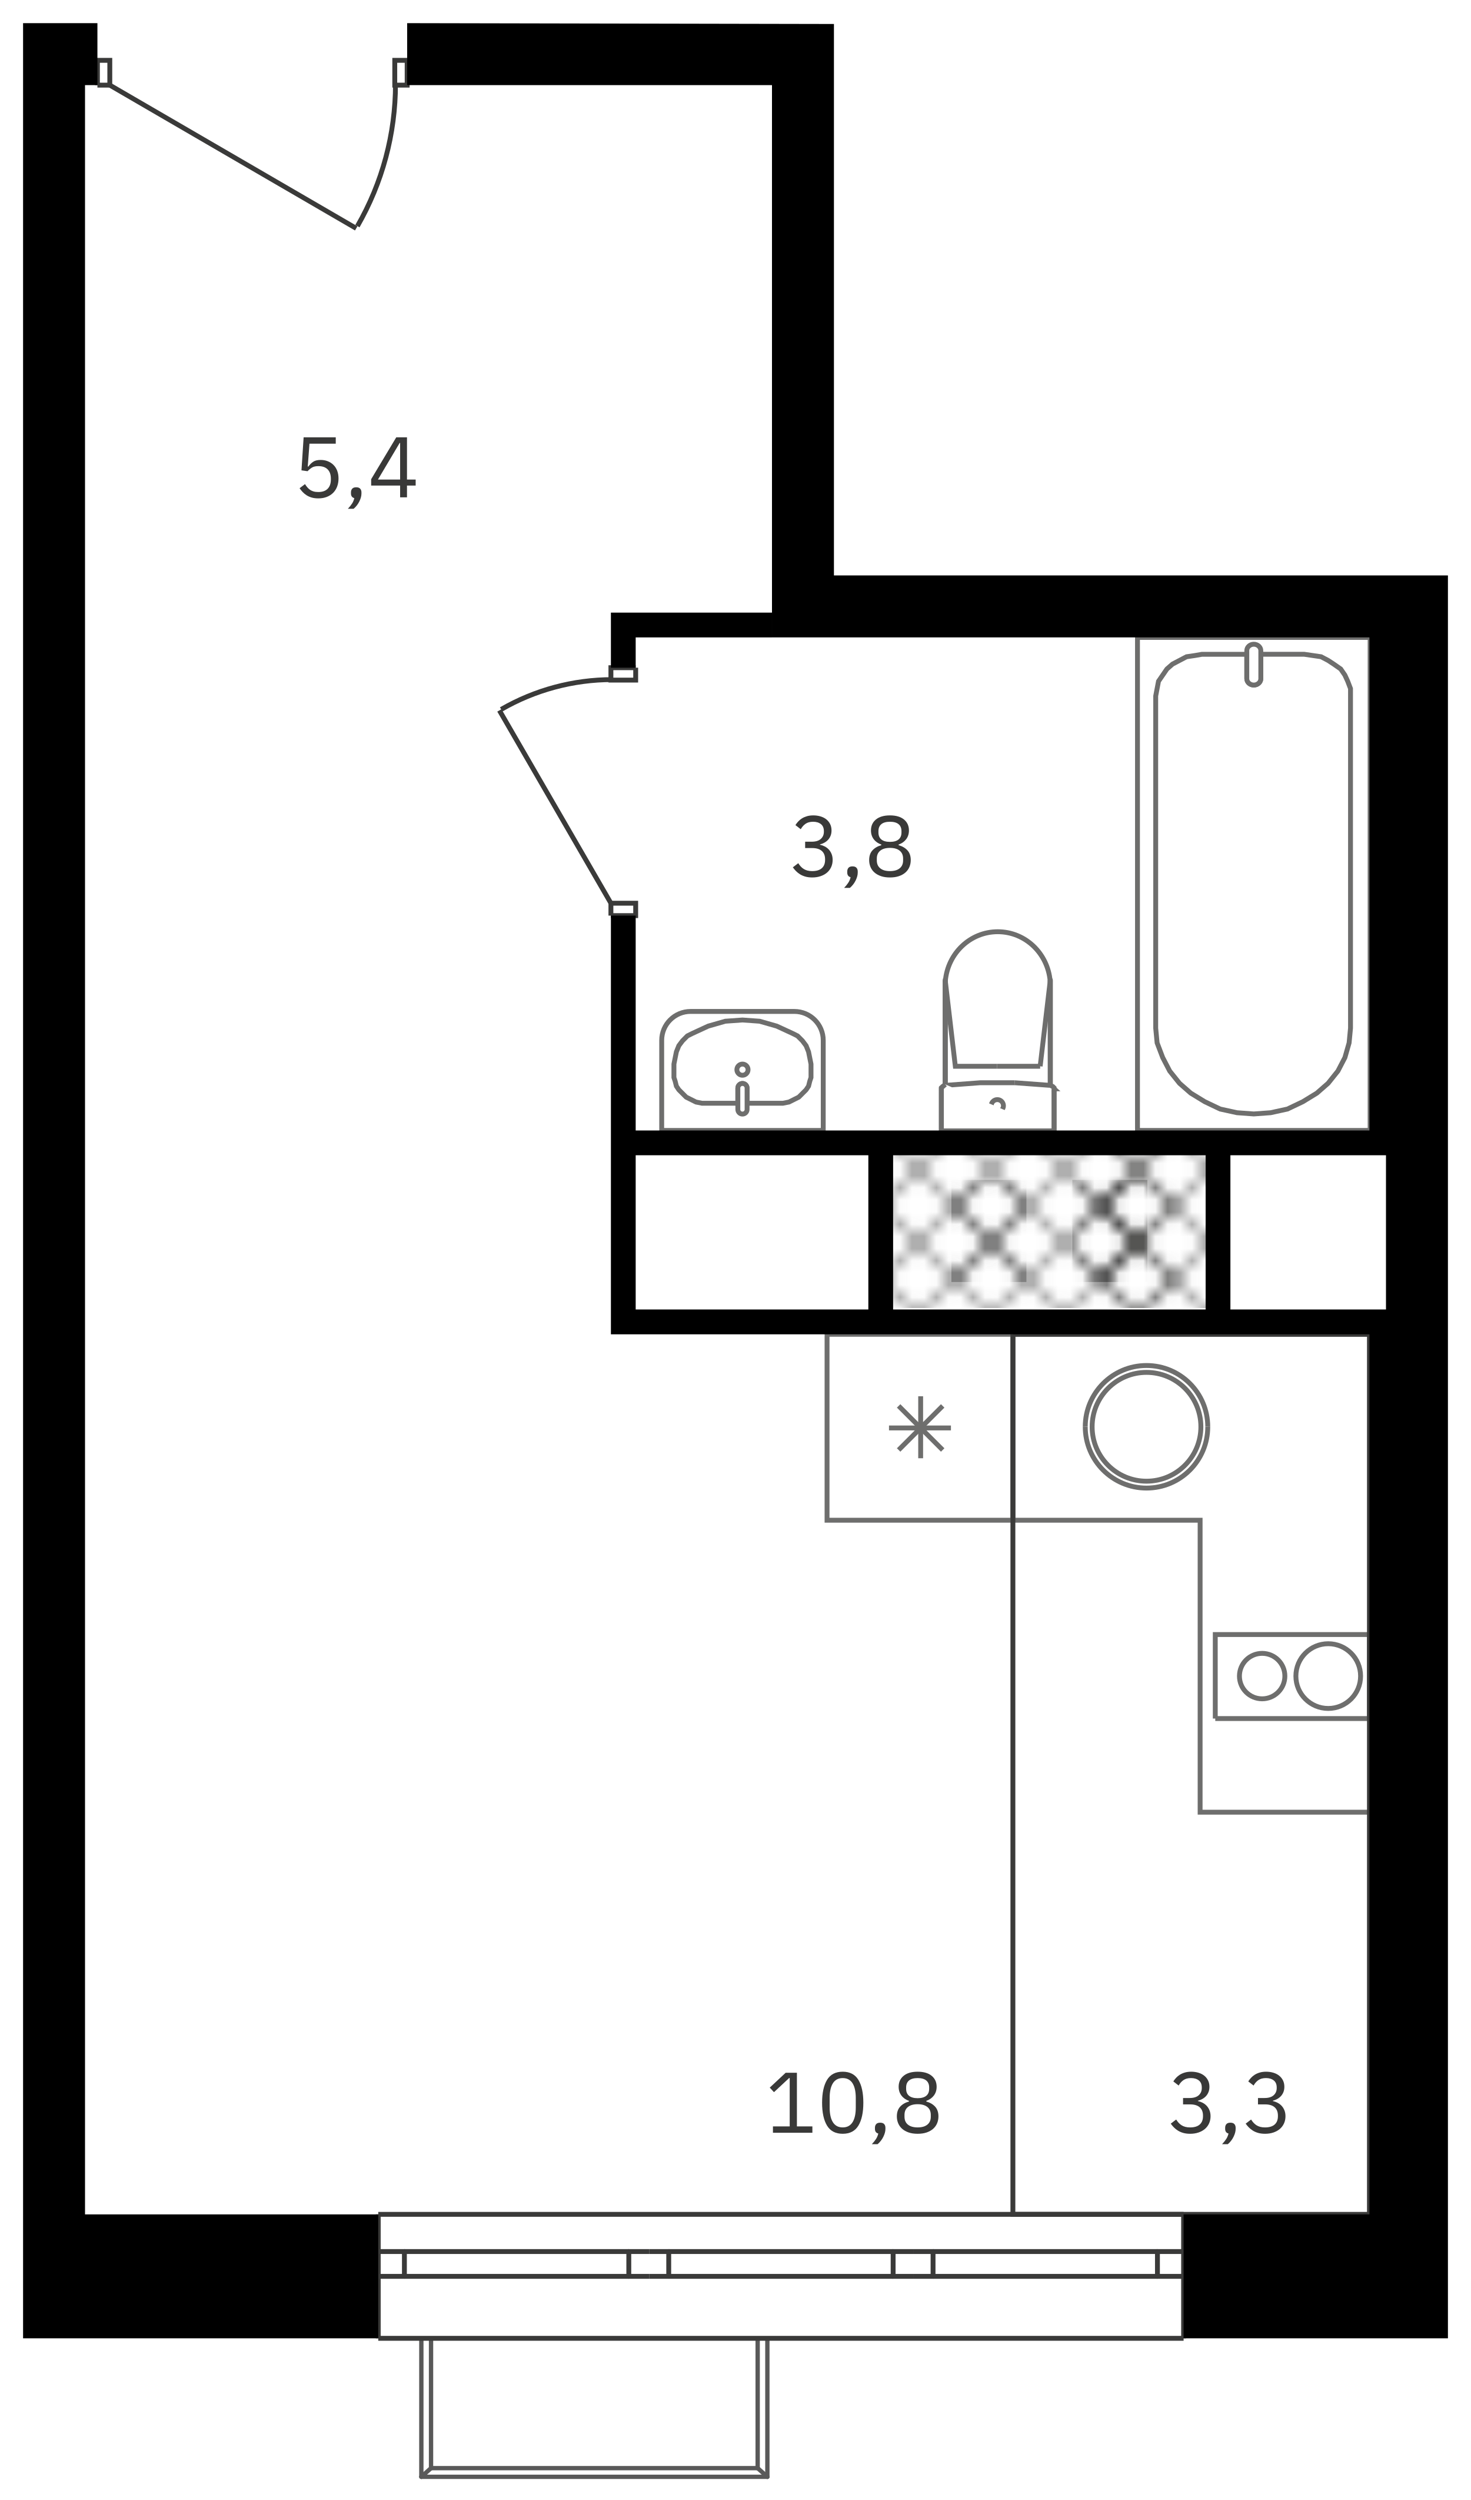 <?xml version="1.0" encoding="utf-8"?>
<!-- Generator: Adobe Illustrator 22.1.0, SVG Export Plug-In . SVG Version: 6.00 Build 0)  -->
<svg version="1.1" xmlns="http://www.w3.org/2000/svg" xmlns:xlink="http://www.w3.org/1999/xlink" x="0px" y="0px"
	 viewBox="0 0 635.755 1080" style="enable-background:new 0 0 635.755 1080;" xml:space="preserve">
<style type="text/css">
	.st0{fill:none;}
	.st1{fill:none;stroke:#3A3A39;stroke-width:0.3;stroke-linecap:square;stroke-linejoin:bevel;}
	.st2{fill:url(#SVGID_1_);}
	.st3{fill:url(#SVGID_2_);}
	.st4{fill:url(#SVGID_3_);}
	.st5{fill:url(#SVGID_4_);}
	.st6{fill:url(#SVGID_5_);}
	.st7{fill:none;stroke:#3A3A39;stroke-width:2.105;stroke-miterlimit:10;}
	.st8{fill:#FFFFFF;stroke:#6E6E6D;stroke-width:2.105;stroke-miterlimit:10;}
	.st9{fill:none;stroke:#595959;stroke-width:1.874;stroke-linecap:round;stroke-linejoin:round;stroke-miterlimit:10;}
	.st10{fill:none;stroke:#3A3A39;stroke-width:2.105;stroke-linejoin:round;stroke-miterlimit:10;}
	.st11{fill:#393938;}
</style>
<pattern  x="-642.127" width="72" height="72" patternUnits="userSpaceOnUse" id="Diamond" viewBox="72.212 -144.212 72 72" style="overflow:visible;">
	<g>
		<rect x="72.212" y="-144.212" class="st0" width="72" height="72"/>
		<g>
			<line class="st1" x1="144.212" y1="-72.212" x2="216.212" y2="-0.212"/>
			<line class="st1" x1="216.212" y1="-72.212" x2="144.212" y2="-0.212"/>
			<line class="st1" x1="210.212" y1="-72.212" x2="141.21" y2="-3.21"/>
			<line class="st1" x1="204.212" y1="-72.212" x2="141.206" y2="-9.206"/>
			<line class="st1" x1="198.212" y1="-72.212" x2="141.202" y2="-15.202"/>
			<line class="st1" x1="192.212" y1="-72.212" x2="141.198" y2="-21.198"/>
			<line class="st1" x1="186.212" y1="-72.212" x2="141.196" y2="-27.196"/>
			<line class="st1" x1="180.212" y1="-72.212" x2="141.192" y2="-33.191"/>
			<line class="st1" x1="174.212" y1="-72.212" x2="141.188" y2="-39.187"/>
			<line class="st1" x1="168.212" y1="-72.212" x2="141.185" y2="-45.183"/>
			<line class="st1" x1="162.212" y1="-72.212" x2="141.181" y2="-51.18"/>
			<line class="st1" x1="156.212" y1="-72.212" x2="141.177" y2="-57.176"/>
			<line class="st1" x1="150.212" y1="-72.212" x2="141.173" y2="-63.172"/>
			<line class="st1" x1="144.212" y1="-72.212" x2="141.169" y2="-69.168"/>
		</g>
		<g>
			<line class="st1" x1="72.212" y1="-72.212" x2="144.212" y2="-0.212"/>
			<line class="st1" x1="78.212" y1="-72.212" x2="147.213" y2="-3.21"/>
			<line class="st1" x1="84.212" y1="-72.212" x2="147.217" y2="-9.206"/>
			<line class="st1" x1="90.212" y1="-72.212" x2="147.221" y2="-15.202"/>
			<line class="st1" x1="96.212" y1="-72.212" x2="147.225" y2="-21.199"/>
			<line class="st1" x1="102.212" y1="-72.212" x2="147.228" y2="-27.196"/>
			<line class="st1" x1="108.212" y1="-72.212" x2="147.232" y2="-33.191"/>
			<line class="st1" x1="114.212" y1="-72.212" x2="147.236" y2="-39.187"/>
			<line class="st1" x1="120.212" y1="-72.212" x2="147.239" y2="-45.184"/>
			<line class="st1" x1="126.212" y1="-72.212" x2="147.242" y2="-51.18"/>
			<line class="st1" x1="132.212" y1="-72.212" x2="147.246" y2="-57.176"/>
			<line class="st1" x1="138.212" y1="-72.212" x2="147.25" y2="-63.172"/>
			<line class="st1" x1="144.212" y1="-72.212" x2="147.255" y2="-69.169"/>
			<line class="st1" x1="144.212" y1="-72.212" x2="72.212" y2="-0.212"/>
			<line class="st1" x1="138.212" y1="-72.212" x2="69.21" y2="-3.21"/>
			<line class="st1" x1="132.212" y1="-72.212" x2="69.206" y2="-9.206"/>
			<line class="st1" x1="126.212" y1="-72.212" x2="69.202" y2="-15.202"/>
			<line class="st1" x1="120.212" y1="-72.212" x2="69.198" y2="-21.198"/>
			<line class="st1" x1="114.212" y1="-72.212" x2="69.196" y2="-27.196"/>
			<line class="st1" x1="108.212" y1="-72.212" x2="69.192" y2="-33.191"/>
			<line class="st1" x1="102.212" y1="-72.212" x2="69.188" y2="-39.187"/>
			<line class="st1" x1="96.212" y1="-72.212" x2="69.185" y2="-45.183"/>
			<line class="st1" x1="90.212" y1="-72.212" x2="69.181" y2="-51.18"/>
			<line class="st1" x1="84.212" y1="-72.212" x2="69.177" y2="-57.176"/>
			<line class="st1" x1="78.212" y1="-72.212" x2="69.173" y2="-63.172"/>
			<line class="st1" x1="72.212" y1="-72.212" x2="69.169" y2="-69.168"/>
		</g>
		<g>
			<line class="st1" x1="0.212" y1="-72.212" x2="72.212" y2="-0.212"/>
			<line class="st1" x1="6.212" y1="-72.212" x2="75.213" y2="-3.21"/>
			<line class="st1" x1="12.212" y1="-72.212" x2="75.217" y2="-9.206"/>
			<line class="st1" x1="18.212" y1="-72.212" x2="75.221" y2="-15.202"/>
			<line class="st1" x1="24.212" y1="-72.212" x2="75.225" y2="-21.199"/>
			<line class="st1" x1="30.212" y1="-72.212" x2="75.228" y2="-27.196"/>
			<line class="st1" x1="36.212" y1="-72.212" x2="75.232" y2="-33.191"/>
			<line class="st1" x1="42.212" y1="-72.212" x2="75.236" y2="-39.187"/>
			<line class="st1" x1="48.212" y1="-72.212" x2="75.239" y2="-45.184"/>
			<line class="st1" x1="54.212" y1="-72.212" x2="75.242" y2="-51.18"/>
			<line class="st1" x1="60.212" y1="-72.212" x2="75.246" y2="-57.176"/>
			<line class="st1" x1="66.212" y1="-72.212" x2="75.25" y2="-63.172"/>
			<line class="st1" x1="72.212" y1="-72.212" x2="75.255" y2="-69.169"/>
			<line class="st1" x1="72.212" y1="-72.212" x2="0.212" y2="-0.212"/>
		</g>
		<g>
			<line class="st1" x1="144.212" y1="-144.212" x2="216.212" y2="-72.212"/>
			<line class="st1" x1="141.21" y1="-141.213" x2="210.212" y2="-72.212"/>
			<line class="st1" x1="141.206" y1="-135.217" x2="204.212" y2="-72.212"/>
			<line class="st1" x1="141.202" y1="-129.221" x2="198.212" y2="-72.212"/>
			<line class="st1" x1="141.198" y1="-123.225" x2="192.212" y2="-72.212"/>
			<line class="st1" x1="141.196" y1="-117.228" x2="186.212" y2="-72.212"/>
			<line class="st1" x1="141.192" y1="-111.232" x2="180.212" y2="-72.212"/>
			<line class="st1" x1="141.188" y1="-105.237" x2="174.212" y2="-72.212"/>
			<line class="st1" x1="141.185" y1="-99.24" x2="168.212" y2="-72.212"/>
			<line class="st1" x1="141.181" y1="-93.243" x2="162.212" y2="-72.212"/>
			<line class="st1" x1="141.177" y1="-87.247" x2="156.212" y2="-72.212"/>
			<line class="st1" x1="141.173" y1="-81.251" x2="150.212" y2="-72.212"/>
			<line class="st1" x1="141.169" y1="-75.255" x2="144.212" y2="-72.212"/>
			<line class="st1" x1="216.212" y1="-144.212" x2="144.212" y2="-72.212"/>
			<line class="st1" x1="210.212" y1="-144.212" x2="141.21" y2="-75.21"/>
			<line class="st1" x1="204.212" y1="-144.212" x2="141.206" y2="-81.206"/>
			<line class="st1" x1="198.212" y1="-144.212" x2="141.202" y2="-87.202"/>
			<line class="st1" x1="192.212" y1="-144.212" x2="141.198" y2="-93.198"/>
			<line class="st1" x1="186.212" y1="-144.212" x2="141.196" y2="-99.196"/>
			<line class="st1" x1="180.212" y1="-144.212" x2="141.192" y2="-105.191"/>
			<line class="st1" x1="174.212" y1="-144.212" x2="141.188" y2="-111.187"/>
			<line class="st1" x1="168.212" y1="-144.212" x2="141.185" y2="-117.183"/>
			<line class="st1" x1="162.212" y1="-144.212" x2="141.181" y2="-123.18"/>
			<line class="st1" x1="156.212" y1="-144.212" x2="141.177" y2="-129.176"/>
			<line class="st1" x1="150.212" y1="-144.212" x2="141.173" y2="-135.172"/>
			<line class="st1" x1="144.212" y1="-144.212" x2="141.169" y2="-141.168"/>
		</g>
		<g>
			<line class="st1" x1="72.212" y1="-144.212" x2="144.212" y2="-72.212"/>
			<line class="st1" x1="69.21" y1="-141.213" x2="138.212" y2="-72.212"/>
			<line class="st1" x1="69.206" y1="-135.217" x2="132.212" y2="-72.212"/>
			<line class="st1" x1="69.202" y1="-129.221" x2="126.212" y2="-72.212"/>
			<line class="st1" x1="69.198" y1="-123.225" x2="120.212" y2="-72.212"/>
			<line class="st1" x1="69.196" y1="-117.228" x2="114.212" y2="-72.212"/>
			<line class="st1" x1="69.192" y1="-111.232" x2="108.212" y2="-72.212"/>
			<line class="st1" x1="69.188" y1="-105.237" x2="102.212" y2="-72.212"/>
			<line class="st1" x1="69.185" y1="-99.24" x2="96.212" y2="-72.212"/>
			<line class="st1" x1="69.181" y1="-93.243" x2="90.212" y2="-72.212"/>
			<line class="st1" x1="69.177" y1="-87.247" x2="84.212" y2="-72.212"/>
			<line class="st1" x1="69.173" y1="-81.251" x2="78.212" y2="-72.212"/>
			<line class="st1" x1="69.169" y1="-75.255" x2="72.212" y2="-72.212"/>
			<line class="st1" x1="78.212" y1="-144.212" x2="147.213" y2="-75.21"/>
			<line class="st1" x1="84.212" y1="-144.212" x2="147.217" y2="-81.206"/>
			<line class="st1" x1="90.212" y1="-144.212" x2="147.221" y2="-87.202"/>
			<line class="st1" x1="96.212" y1="-144.212" x2="147.225" y2="-93.199"/>
			<line class="st1" x1="102.212" y1="-144.212" x2="147.228" y2="-99.196"/>
			<line class="st1" x1="108.212" y1="-144.212" x2="147.232" y2="-105.191"/>
			<line class="st1" x1="114.212" y1="-144.212" x2="147.236" y2="-111.187"/>
			<line class="st1" x1="120.212" y1="-144.212" x2="147.239" y2="-117.184"/>
			<line class="st1" x1="126.212" y1="-144.212" x2="147.242" y2="-123.18"/>
			<line class="st1" x1="132.212" y1="-144.212" x2="147.246" y2="-129.176"/>
			<line class="st1" x1="138.212" y1="-144.212" x2="147.25" y2="-135.172"/>
			<line class="st1" x1="144.212" y1="-144.212" x2="147.255" y2="-141.169"/>
			<line class="st1" x1="144.212" y1="-144.212" x2="72.212" y2="-72.212"/>
			<line class="st1" x1="138.212" y1="-144.212" x2="69.21" y2="-75.21"/>
			<line class="st1" x1="132.212" y1="-144.212" x2="69.206" y2="-81.206"/>
			<line class="st1" x1="126.212" y1="-144.212" x2="69.202" y2="-87.202"/>
			<line class="st1" x1="120.212" y1="-144.212" x2="69.198" y2="-93.198"/>
			<line class="st1" x1="114.212" y1="-144.212" x2="69.196" y2="-99.196"/>
			<line class="st1" x1="108.212" y1="-144.212" x2="69.192" y2="-105.191"/>
			<line class="st1" x1="102.212" y1="-144.212" x2="69.188" y2="-111.187"/>
			<line class="st1" x1="96.212" y1="-144.212" x2="69.185" y2="-117.183"/>
			<line class="st1" x1="90.212" y1="-144.212" x2="69.181" y2="-123.18"/>
			<line class="st1" x1="84.212" y1="-144.212" x2="69.177" y2="-129.176"/>
			<line class="st1" x1="78.212" y1="-144.212" x2="69.173" y2="-135.172"/>
			<line class="st1" x1="72.212" y1="-144.212" x2="69.169" y2="-141.168"/>
			<line class="st1" x1="147.213" y1="-141.213" x2="78.212" y2="-72.212"/>
			<line class="st1" x1="147.217" y1="-135.217" x2="84.212" y2="-72.212"/>
			<line class="st1" x1="147.221" y1="-129.221" x2="90.212" y2="-72.212"/>
			<line class="st1" x1="147.225" y1="-123.225" x2="96.212" y2="-72.212"/>
			<line class="st1" x1="147.228" y1="-117.228" x2="102.212" y2="-72.212"/>
			<line class="st1" x1="147.232" y1="-111.232" x2="108.212" y2="-72.212"/>
			<line class="st1" x1="147.236" y1="-105.237" x2="114.212" y2="-72.212"/>
			<line class="st1" x1="147.239" y1="-99.239" x2="120.212" y2="-72.212"/>
			<line class="st1" x1="147.242" y1="-93.243" x2="126.212" y2="-72.212"/>
			<line class="st1" x1="147.246" y1="-87.247" x2="132.212" y2="-72.212"/>
			<line class="st1" x1="147.25" y1="-81.251" x2="138.212" y2="-72.212"/>
			<line class="st1" x1="147.255" y1="-75.254" x2="144.212" y2="-72.212"/>
		</g>
		<g>
			<line class="st1" x1="0.212" y1="-144.212" x2="72.212" y2="-72.212"/>
			<line class="st1" x1="6.212" y1="-144.212" x2="75.213" y2="-75.21"/>
			<line class="st1" x1="12.212" y1="-144.212" x2="75.217" y2="-81.206"/>
			<line class="st1" x1="18.212" y1="-144.212" x2="75.221" y2="-87.202"/>
			<line class="st1" x1="24.212" y1="-144.212" x2="75.225" y2="-93.199"/>
			<line class="st1" x1="30.212" y1="-144.212" x2="75.228" y2="-99.196"/>
			<line class="st1" x1="36.212" y1="-144.212" x2="75.232" y2="-105.191"/>
			<line class="st1" x1="42.212" y1="-144.212" x2="75.236" y2="-111.187"/>
			<line class="st1" x1="48.212" y1="-144.212" x2="75.239" y2="-117.184"/>
			<line class="st1" x1="54.212" y1="-144.212" x2="75.242" y2="-123.18"/>
			<line class="st1" x1="60.212" y1="-144.212" x2="75.246" y2="-129.176"/>
			<line class="st1" x1="66.212" y1="-144.212" x2="75.25" y2="-135.172"/>
			<line class="st1" x1="72.212" y1="-144.212" x2="75.255" y2="-141.169"/>
			<line class="st1" x1="72.212" y1="-144.212" x2="0.212" y2="-72.212"/>
			<line class="st1" x1="75.213" y1="-141.213" x2="6.212" y2="-72.212"/>
			<line class="st1" x1="75.217" y1="-135.217" x2="12.212" y2="-72.212"/>
			<line class="st1" x1="75.221" y1="-129.221" x2="18.212" y2="-72.212"/>
			<line class="st1" x1="75.225" y1="-123.225" x2="24.212" y2="-72.212"/>
			<line class="st1" x1="75.228" y1="-117.228" x2="30.212" y2="-72.212"/>
			<line class="st1" x1="75.232" y1="-111.232" x2="36.212" y2="-72.212"/>
			<line class="st1" x1="75.236" y1="-105.237" x2="42.212" y2="-72.212"/>
			<line class="st1" x1="75.239" y1="-99.239" x2="48.212" y2="-72.212"/>
			<line class="st1" x1="75.242" y1="-93.243" x2="54.212" y2="-72.212"/>
			<line class="st1" x1="75.246" y1="-87.247" x2="60.212" y2="-72.212"/>
			<line class="st1" x1="75.25" y1="-81.251" x2="66.212" y2="-72.212"/>
			<line class="st1" x1="75.255" y1="-75.254" x2="72.212" y2="-72.212"/>
		</g>
		<g>
			<line class="st1" x1="144.212" y1="-216.212" x2="216.212" y2="-144.212"/>
			<line class="st1" x1="141.21" y1="-213.213" x2="210.212" y2="-144.212"/>
			<line class="st1" x1="141.206" y1="-207.217" x2="204.212" y2="-144.212"/>
			<line class="st1" x1="141.202" y1="-201.221" x2="198.212" y2="-144.212"/>
			<line class="st1" x1="141.198" y1="-195.225" x2="192.212" y2="-144.212"/>
			<line class="st1" x1="141.196" y1="-189.228" x2="186.212" y2="-144.212"/>
			<line class="st1" x1="141.192" y1="-183.232" x2="180.212" y2="-144.212"/>
			<line class="st1" x1="141.188" y1="-177.237" x2="174.212" y2="-144.212"/>
			<line class="st1" x1="141.185" y1="-171.24" x2="168.212" y2="-144.212"/>
			<line class="st1" x1="141.181" y1="-165.243" x2="162.212" y2="-144.212"/>
			<line class="st1" x1="141.177" y1="-159.247" x2="156.212" y2="-144.212"/>
			<line class="st1" x1="141.173" y1="-153.251" x2="150.212" y2="-144.212"/>
			<line class="st1" x1="141.169" y1="-147.255" x2="144.212" y2="-144.212"/>
			<line class="st1" x1="216.212" y1="-216.212" x2="144.212" y2="-144.212"/>
		</g>
		<g>
			<line class="st1" x1="72.212" y1="-216.212" x2="144.212" y2="-144.212"/>
			<line class="st1" x1="69.21" y1="-213.213" x2="138.212" y2="-144.212"/>
			<line class="st1" x1="69.206" y1="-207.217" x2="132.212" y2="-144.212"/>
			<line class="st1" x1="69.202" y1="-201.221" x2="126.212" y2="-144.212"/>
			<line class="st1" x1="69.198" y1="-195.225" x2="120.212" y2="-144.212"/>
			<line class="st1" x1="69.196" y1="-189.228" x2="114.212" y2="-144.212"/>
			<line class="st1" x1="69.192" y1="-183.232" x2="108.212" y2="-144.212"/>
			<line class="st1" x1="69.188" y1="-177.237" x2="102.212" y2="-144.212"/>
			<line class="st1" x1="69.185" y1="-171.24" x2="96.212" y2="-144.212"/>
			<line class="st1" x1="69.181" y1="-165.243" x2="90.212" y2="-144.212"/>
			<line class="st1" x1="69.177" y1="-159.247" x2="84.212" y2="-144.212"/>
			<line class="st1" x1="69.173" y1="-153.251" x2="78.212" y2="-144.212"/>
			<line class="st1" x1="69.169" y1="-147.255" x2="72.212" y2="-144.212"/>
			<line class="st1" x1="144.212" y1="-216.212" x2="72.212" y2="-144.212"/>
			<line class="st1" x1="147.213" y1="-213.213" x2="78.212" y2="-144.212"/>
			<line class="st1" x1="147.217" y1="-207.217" x2="84.212" y2="-144.212"/>
			<line class="st1" x1="147.221" y1="-201.221" x2="90.212" y2="-144.212"/>
			<line class="st1" x1="147.225" y1="-195.225" x2="96.212" y2="-144.212"/>
			<line class="st1" x1="147.228" y1="-189.228" x2="102.212" y2="-144.212"/>
			<line class="st1" x1="147.232" y1="-183.232" x2="108.212" y2="-144.212"/>
			<line class="st1" x1="147.236" y1="-177.237" x2="114.212" y2="-144.212"/>
			<line class="st1" x1="147.239" y1="-171.239" x2="120.212" y2="-144.212"/>
			<line class="st1" x1="147.242" y1="-165.243" x2="126.212" y2="-144.212"/>
			<line class="st1" x1="147.246" y1="-159.247" x2="132.212" y2="-144.212"/>
			<line class="st1" x1="147.25" y1="-153.251" x2="138.212" y2="-144.212"/>
			<line class="st1" x1="147.255" y1="-147.254" x2="144.212" y2="-144.212"/>
		</g>
		<g>
			<line class="st1" x1="0.212" y1="-216.212" x2="72.212" y2="-144.212"/>
			<line class="st1" x1="72.212" y1="-216.212" x2="0.212" y2="-144.212"/>
			<line class="st1" x1="75.213" y1="-213.213" x2="6.212" y2="-144.212"/>
			<line class="st1" x1="75.217" y1="-207.217" x2="12.212" y2="-144.212"/>
			<line class="st1" x1="75.221" y1="-201.221" x2="18.212" y2="-144.212"/>
			<line class="st1" x1="75.225" y1="-195.225" x2="24.212" y2="-144.212"/>
			<line class="st1" x1="75.228" y1="-189.228" x2="30.212" y2="-144.212"/>
			<line class="st1" x1="75.232" y1="-183.232" x2="36.212" y2="-144.212"/>
			<line class="st1" x1="75.236" y1="-177.237" x2="42.212" y2="-144.212"/>
			<line class="st1" x1="75.239" y1="-171.239" x2="48.212" y2="-144.212"/>
			<line class="st1" x1="75.242" y1="-165.243" x2="54.212" y2="-144.212"/>
			<line class="st1" x1="75.246" y1="-159.247" x2="60.212" y2="-144.212"/>
			<line class="st1" x1="75.25" y1="-153.251" x2="66.212" y2="-144.212"/>
			<line class="st1" x1="75.255" y1="-147.254" x2="72.212" y2="-144.212"/>
		</g>
	</g>
</pattern>
<g id="Layer_1">
</g>
<g id="Лестница">
</g>
<g id="Шахты">
	<g>
		<pattern  id="SVGID_1_" xlink:href="#Diamond" patternTransform="matrix(5.261 0 0 5.261 25839.717 24968.766)">
		</pattern>
		<rect x="386.002" y="498.495" class="st2" width="135.061" height="66.58"/>
		<pattern  id="SVGID_2_" xlink:href="#Diamond" patternTransform="matrix(5.261 0 0 5.261 25839.717 24968.766)">
		</pattern>
		<rect x="463.456" y="509.735" class="st3" width="32.418" height="44.099"/>
		<pattern  id="SVGID_3_" xlink:href="#Diamond" patternTransform="matrix(5.261 0 0 5.261 25839.717 24968.766)">
		</pattern>
		<rect x="411.191" y="509.735" class="st4" width="32.418" height="44.099"/>
		<pattern  id="SVGID_4_" xlink:href="#Diamond" patternTransform="matrix(5.261 0 0 5.261 25839.717 24968.766)">
		</pattern>
		<line class="st5" x1="396.761" y1="550.525" x2="396.761" y2="513.045"/>
		<pattern  id="SVGID_5_" xlink:href="#Diamond" patternTransform="matrix(5.261 0 0 5.261 25839.717 24968.766)">
		</pattern>
		<line class="st6" x1="510.304" y1="550.525" x2="510.304" y2="513.045"/>
	</g>
</g>
<g id="Лифт">
</g>
<g id="Двери">
	<path class="st7" d="M154.471,97.682c10.782-18.677,16.458-39.863,16.458-61.428"/>
	<polyline class="st7" points="175.972,26.067 170.617,26.067 170.617,36.778 175.972,36.778 175.972,26.067 	"/>
	<polyline class="st7" points="42.101,36.778 47.455,36.778 47.455,26.068 42.101,26.068 42.101,36.778 	"/>
	<line class="st7" x1="47.455" y1="36.778" x2="153.958" y2="98.656"/>
	<path class="st7" d="M264.649,293.598c-16.867,0-33.435,4.44-48.043,12.872"/>
	<polyline class="st7" points="274.739,288.455 274.739,293.811 264.03,293.811 264.03,288.455 274.739,288.455 	"/>
	<polyline class="st7" points="264.03,395.553 264.03,390.198 274.739,390.198 274.739,395.553 264.03,395.553 	"/>
	<line class="st7" x1="264.03" y1="390.198" x2="215.836" y2="306.9"/>
</g>
<g id="Мебель">
	<polyline class="st8" points="437.765,576.427 599.005,576.427 599.005,782.887 518.682,782.887 518.682,656.75 437.765,656.75 
		437.765,576.427 	"/>
	<polyline class="st8" points="437.765,656.75 357.442,656.75 357.442,576.427 437.765,576.427 437.765,656.75 	"/>
	<polyline class="st8" points="525.228,742.428 525.228,706.134 591.866,706.134 591.866,742.428 525.228,742.428 	"/>
	<path class="st8" d="M521.988,616.385c0-14.622-11.854-26.477-26.477-26.477c-14.623,0-26.477,11.854-26.477,26.477"/>
	<path class="st8" d="M469.035,616.385c0,14.623,11.854,26.477,26.476,26.477c14.623,0,26.477-11.854,26.477-26.477"/>
	<line class="st8" x1="410.991" y1="616.886" x2="384.216" y2="616.886"/>
	<line class="st8" x1="407.421" y1="626.406" x2="388.381" y2="607.367"/>
	<line class="st8" x1="397.901" y1="629.976" x2="397.901" y2="603.202"/>
	<line class="st8" x1="388.381" y1="626.406" x2="407.42" y2="607.367"/>
	<path class="st8" d="M588.034,724.082c0-7.722-6.26-13.982-13.982-13.982c-7.722,0-13.982,6.26-13.982,13.982
		c0,7.722,6.26,13.983,13.982,13.983C581.774,738.065,588.034,731.804,588.034,724.082"/>
	<path class="st8" d="M555.309,724.082c0-5.422-4.395-9.817-9.818-9.817c-5.422,0-9.817,4.395-9.817,9.817
		c0,5.423,4.395,9.818,9.817,9.818C550.914,733.9,555.309,729.504,555.309,724.082"/>
	<path class="st8" d="M519.013,616.385c0-12.979-10.523-23.502-23.502-23.502c-12.98,0-23.502,10.523-23.502,23.502
		c0,12.98,10.522,23.502,23.502,23.502C508.491,639.888,519.013,629.365,519.013,616.385"/>
	<g>
		
			<rect x="491.611" y="275.365" transform="matrix(-1 -3.769974e-11 3.769974e-11 -1 1083.773 763.735)" class="st8" width="100.552" height="213.004"/>
		<path class="st8" d="M542.189,303.344c-1.84,0-3.332,1.357-3.332,3.03c0,1.674,1.492,3.03,3.332,3.03
			c1.84,0,3.332-1.357,3.332-3.03C545.521,304.701,544.029,303.344,542.189,303.344"/>
		<path class="st8" d="M541.889,295.945h-0.005c-1.671,0-3.026-1.233-3.026-2.753v-10.534h-19.384l-3.029,0.53l-3.634,0.53
			l-3.029,1.589l-3.029,1.589l-2.423,2.118l-1.817,2.648l-1.817,2.648l-0.606,3.177l-0.606,3.177v143.502l0.606,6.354l2.423,6.354
			l3.028,5.825l4.24,5.295l4.846,4.236l6.057,3.707l6.663,3.177l7.269,1.589l7.269,0.53l7.269-0.53l7.269-1.589l6.663-3.177
			l6.057-3.707l4.846-4.236l4.24-5.295l3.029-5.825l1.817-6.354l0.606-6.354V300.662v-3.177l-1.211-3.177l-1.212-2.648l-1.817-2.648
			l-3.029-2.118l-2.423-1.589l-3.029-1.589l-3.634-0.53l-3.634-0.53h-18.778v10.534C544.915,294.713,543.56,295.945,541.889,295.945
			z"/>
		<path class="st8" d="M538.858,281.067v1.591v10.534c0,1.52,1.355,2.753,3.026,2.753h0.005c1.671,0,3.026-1.233,3.026-2.753
			v-10.534v-1.591c0-1.52-1.355-2.753-3.026-2.753h-0.005C540.213,278.314,538.858,279.547,538.858,281.067z"/>
	</g>
	<g>
		<path class="st8" d="M455.57,470.367l-1.642-1.484v-45.029h-0.057c-1.01-11.936-10.694-21.341-22.653-21.341
			c-11.959,0-21.642,9.405-22.652,21.341h-0.057v45.029l-1.642,1.484v18.182h48.702V470.367z"/>
		<line class="st8" x1="408.51" y1="468.849" x2="408.51" y2="423.431"/>
		<polyline class="st8" points="406.868,471.585 406.868,488.549 455.57,488.549 		"/>
		<line class="st8" x1="430.945" y1="460.641" x2="449.55" y2="460.641"/>
		<polyline class="st8" points="408.51,423.431 412.887,460.641 430.945,460.641 		"/>
		<line class="st8" x1="453.928" y1="423.431" x2="449.55" y2="460.641"/>
		<line class="st8" x1="453.928" y1="468.849" x2="453.928" y2="423.431"/>
		<polyline class="st8" points="455.57,471.585 455.57,471.038 455.57,470.491 455.57,469.944 455.023,469.397 453.928,468.85 
			453.381,468.85 438.606,467.755 		"/>
		<polyline class="st8" points="438.606,467.755 423.643,467.755 409.033,468.85 408.492,468.85 407.409,469.397 406.868,469.944 
			406.868,470.491 406.868,471.038 406.868,471.585 		"/>
		<circle class="st8" cx="431.032" cy="477.691" r="2.649"/>
		<polyline class="st8" points="453.928,423.431 453.928,468.849 453.928,423.777 		"/>
		<line class="st8" x1="408.51" y1="423.431" x2="408.51" y2="468.849"/>
		<polyline class="st8" points="454.949,488.549 406.868,488.549 406.868,469.944 408.51,468.46 		"/>
		<polyline class="st8" points="455.57,471.585 455.57,488.549 455.57,470.491 		"/>
	</g>
	<g>
		<path class="st8" d="M355.795,488.369v-38.927c0-6.9-5.594-12.494-12.494-12.494h-44.827c-6.9,0-12.494,5.594-12.494,12.494
			v38.927H355.795z"/>
		<path class="st8" d="M320.888,468.066c1.103,0,1.997,0.894,1.997,1.997v6.553h15.457l2.644-0.529l2.116-1.058l2.116-1.058
			l1.587-1.587l1.587-1.587l1.058-1.587l0.529-2.116l0.529-1.587v-5.818l-0.529-2.644l-0.529-2.645l-1.058-2.644l-1.587-2.115
			l-2.116-2.116l-2.116-1.058l-6.876-3.173l-7.405-2.116l-7.405-0.529l-7.405,0.529l-7.405,2.116l-6.876,3.173l-2.116,1.058
			l-2.115,2.116l-1.587,2.115l-1.058,2.644l-0.529,2.645l-0.529,2.644v5.818l0.529,1.587l0.529,2.116l1.058,1.587l1.587,1.587
			l1.587,1.587l2.116,1.058l2.116,1.058l2.644,0.529h15.457v-6.553C318.891,468.96,319.785,468.066,320.888,468.066z"/>
		<path class="st8" d="M322.885,479.291v-2.675v-6.553c0-1.103-0.894-1.997-1.997-1.997c-1.103,0-1.997,0.894-1.997,1.997v6.553
			v2.675c0,1.103,0.894,1.997,1.997,1.997C321.991,481.288,322.885,480.394,322.885,479.291z"/>
		<circle class="st8" cx="320.888" cy="462.104" r="2.412"/>
	</g>
</g>
<g id="Кондеи">
	<g>
		<line class="st9" x1="182.099" y1="1010.245" x2="182.099" y2="1070"/>
		<line class="st9" x1="182.099" y1="1070" x2="331.651" y2="1070"/>
		<line class="st9" x1="331.651" y1="1070" x2="331.651" y2="1010.245"/>
		<line class="st9" x1="186.291" y1="1066.252" x2="182.099" y2="1070"/>
		<line class="st9" x1="327.458" y1="1010.245" x2="327.458" y2="1066.252"/>
		<line class="st9" x1="327.458" y1="1066.252" x2="186.291" y2="1066.252"/>
		<line class="st9" x1="186.291" y1="1066.252" x2="186.291" y2="1010.245"/>
		<line class="st9" x1="327.458" y1="1066.252" x2="331.651" y2="1070"/>
	</g>
</g>
<g id="Окна">
	<line class="st10" x1="511.544" y1="1010.171" x2="163.478" y2="1010.171"/>
	<line class="st10" x1="511.544" y1="956.622" x2="163.478" y2="956.622"/>
	<polyline class="st10" points="511.544,972.687 500.238,972.687 500.238,983.397 511.544,983.397 	"/>
	<polyline class="st10" points="394.927,983.397 403.256,983.397 403.256,972.687 394.927,972.687 	"/>
	<line class="st10" x1="500.238" y1="972.687" x2="403.255" y2="972.687"/>
	<line class="st10" x1="403.256" y1="983.397" x2="500.238" y2="983.397"/>
	<polyline class="st10" points="394.927,972.687 386.001,972.687 386.001,983.397 394.927,983.397 	"/>
	<polyline class="st10" points="280.69,983.397 289.019,983.397 289.019,972.687 280.69,972.687 	"/>
	<line class="st10" x1="386.001" y1="972.687" x2="289.018" y2="972.687"/>
	<line class="st10" x1="289.019" y1="983.397" x2="386.001" y2="983.397"/>
	<polyline class="st10" points="280.69,972.687 271.764,972.687 271.764,983.397 280.69,983.397 	"/>
	<polyline class="st10" points="163.478,983.397 174.782,983.397 174.782,972.687 163.478,972.687 	"/>
	<line class="st10" x1="271.764" y1="972.687" x2="174.781" y2="972.687"/>
	<line class="st10" x1="174.782" y1="983.397" x2="271.764" y2="983.397"/>
	<polyline class="st10" points="511.544,972.687 511.544,983.397 511.544,972.687 	"/>
	<polyline class="st10" points="511.544,1010.171 511.544,1003.627 511.544,983.397 	"/>
	<line class="st10" x1="511.544" y1="972.687" x2="511.544" y2="956.623"/>
	<polyline class="st10" points="163.478,972.687 163.478,983.397 163.478,972.687 	"/>
	<polyline class="st10" points="163.478,1010.171 163.478,1003.627 163.478,983.397 	"/>
	<line class="st10" x1="163.478" y1="972.687" x2="163.478" y2="956.623"/>
</g>
<g id="Зоны">
	<polyline class="st7" points="437.766,576.428 437.766,956.623 591.866,956.623 591.866,576.428 437.766,576.428 	"/>
</g>
<g id="Стены_2">
	<path d="M36.745,956.626V36.774c3.19,0,5.359,0,5.359,0V10H9.971v1000.174h153.506v-53.548H36.745z"/>
	<polygon points="274.739,275.366 333.642,275.366 333.642,264.657 264.03,264.657 264.03,288.455 274.739,288.455 	"/>
	<path d="M360.42,248.59V10.363L175.974,10v26.774h157.672v238.59H591.86v213.01H274.738v-92.82h-10.707v180.876H591.86v380.195
		h-80.322v53.548l114.246-0.003V248.59H360.42z M375.293,565.712H274.738v-66.631h100.555V565.712z M521.064,565.712H386v-66.631
		h135.064V565.712z M599.01,565.712h-67.239v-66.631h67.239V565.712z"/>
</g>
<g id="Стены_1">
</g>
<g id="Размеры">
	<g>
		<g>
			<path class="st11" d="M334.06,921.363v-2.748h7.241v-20.872h-0.26l-6.536,6.091l-1.82-1.968l6.871-6.425h4.865v23.174h6.685
				v2.748H334.06z"/>
			<path class="st11" d="M364.216,921.809c-3.096,0-5.354-1.176-6.778-3.527c-1.424-2.353-2.135-5.646-2.135-9.879
				s0.711-7.526,2.135-9.879c1.424-2.352,3.683-3.528,6.778-3.528c3.095,0,5.354,1.177,6.777,3.528
				c1.424,2.353,2.136,5.646,2.136,9.879s-0.712,7.526-2.136,9.879C369.569,920.633,367.31,921.809,364.216,921.809z
				 M364.216,919.061c1.015,0,1.881-0.209,2.6-0.629c0.718-0.419,1.3-1.012,1.745-1.776s0.773-1.665,0.984-2.701
				c0.21-1.037,0.315-2.184,0.315-3.442v-4.219c0-1.258-0.105-2.405-0.315-3.441c-0.211-1.037-0.539-1.938-0.984-2.702
				s-1.027-1.357-1.745-1.776c-0.719-0.419-1.585-0.63-2.6-0.63c-1.016,0-1.882,0.211-2.6,0.63c-0.719,0.419-1.3,1.012-1.746,1.776
				c-0.445,0.765-0.773,1.665-0.983,2.702c-0.211,1.036-0.316,2.184-0.316,3.441v4.219c0,1.259,0.105,2.405,0.316,3.442
				c0.21,1.036,0.538,1.937,0.983,2.701c0.446,0.765,1.027,1.357,1.746,1.776C362.334,918.852,363.2,919.061,364.216,919.061z"/>
			<path class="st11" d="M380.407,917.019c0.792,0,1.368,0.204,1.727,0.612c0.359,0.408,0.539,0.935,0.539,1.578v0.521
				c0,1.016-0.297,2.135-0.892,3.36c-0.594,1.226-1.424,2.297-2.488,3.213h-2.488c0.743-0.793,1.343-1.541,1.802-2.247
				c0.457-0.705,0.785-1.492,0.983-2.358c-0.495-0.124-0.86-0.358-1.096-0.705s-0.353-0.768-0.353-1.263v-0.521
				c0-0.644,0.18-1.17,0.539-1.578C379.039,917.223,379.614,917.019,380.407,917.019z"/>
			<path class="st11" d="M396.6,921.809c-1.485,0-2.785-0.191-3.899-0.575s-2.049-0.91-2.805-1.578
				c-0.755-0.669-1.324-1.461-1.708-2.377s-0.575-1.906-0.575-2.972c0-1.782,0.482-3.193,1.448-4.233s2.229-1.77,3.788-2.191v-0.297
				c-1.362-0.47-2.445-1.231-3.25-2.284c-0.805-1.052-1.207-2.32-1.207-3.807c0-1.98,0.718-3.559,2.154-4.734
				c1.436-1.176,3.454-1.765,6.054-1.765s4.617,0.589,6.053,1.765c1.437,1.176,2.154,2.754,2.154,4.734
				c0,1.486-0.402,2.755-1.207,3.807c-0.805,1.053-1.888,1.814-3.249,2.284v0.297c1.56,0.422,2.822,1.151,3.788,2.191
				c0.965,1.04,1.448,2.451,1.448,4.233c0,1.065-0.192,2.056-0.576,2.972s-0.953,1.708-1.708,2.377
				c-0.756,0.668-1.689,1.194-2.804,1.578S398.085,921.809,396.6,921.809z M396.6,919.061c1.807,0,3.206-0.4,4.196-1.202
				s1.485-1.942,1.485-3.423v-0.777c0-1.479-0.495-2.62-1.485-3.422s-2.39-1.203-4.196-1.203c-1.808,0-3.207,0.401-4.197,1.203
				s-1.485,1.942-1.485,3.422v0.777c0,1.48,0.495,2.621,1.485,3.423S394.792,919.061,396.6,919.061z M396.6,906.434
				c1.634,0,2.871-0.345,3.714-1.035c0.841-0.69,1.263-1.701,1.263-3.032v-0.555c0-1.331-0.422-2.342-1.263-3.032
				c-0.843-0.69-2.08-1.036-3.714-1.036c-1.635,0-2.873,0.346-3.714,1.036c-0.842,0.69-1.263,1.701-1.263,3.032v0.555
				c0,1.331,0.421,2.342,1.263,3.032C393.727,906.089,394.965,906.434,396.6,906.434z"/>
		</g>
	</g>
	<g>
		<g>
			<path class="st11" d="M350.801,363.621c1.757,0,3.075-0.4,3.955-1.202c0.878-0.801,1.318-1.83,1.318-3.087v-0.259
				c0-1.355-0.428-2.373-1.281-3.051c-0.854-0.678-1.975-1.017-3.361-1.017c-1.337,0-2.427,0.292-3.268,0.873
				c-0.843,0.582-1.536,1.369-2.08,2.358l-2.303-1.783c0.321-0.52,0.712-1.032,1.17-1.535c0.458-0.504,0.996-0.951,1.615-1.342
				s1.337-0.708,2.154-0.953c0.817-0.245,1.745-0.367,2.785-0.367c1.089,0,2.117,0.142,3.083,0.425
				c0.965,0.283,1.801,0.702,2.507,1.257c0.705,0.555,1.263,1.238,1.671,2.051c0.408,0.813,0.612,1.737,0.612,2.772
				c0,0.838-0.13,1.589-0.39,2.254c-0.26,0.666-0.612,1.245-1.059,1.737c-0.445,0.493-0.972,0.912-1.578,1.257
				c-0.607,0.345-1.257,0.604-1.95,0.776v0.149c0.693,0.149,1.368,0.392,2.024,0.728c0.655,0.335,1.237,0.771,1.745,1.305
				c0.508,0.534,0.916,1.181,1.226,1.938c0.31,0.759,0.465,1.623,0.465,2.592c0,1.119-0.211,2.145-0.632,3.077
				s-1.016,1.728-1.782,2.387c-0.768,0.659-1.696,1.175-2.785,1.547c-1.09,0.373-2.291,0.56-3.603,0.56
				c-1.114,0-2.104-0.123-2.972-0.366c-0.866-0.245-1.634-0.574-2.302-0.989c-0.669-0.416-1.257-0.882-1.765-1.398
				c-0.508-0.517-0.96-1.059-1.355-1.629l2.34-1.783c0.321,0.52,0.675,0.991,1.059,1.411c0.384,0.421,0.811,0.78,1.281,1.077
				c0.47,0.297,1.003,0.526,1.597,0.687c0.595,0.161,1.287,0.241,2.08,0.241c1.832,0,3.218-0.417,4.159-1.253
				c0.94-0.835,1.411-2.026,1.411-3.573v-0.299c0-1.546-0.471-2.738-1.411-3.573c-0.941-0.836-2.327-1.253-4.159-1.253h-3.046
				v-2.749H350.801z"/>
			<path class="st11" d="M368.44,374.28c0.792,0,1.368,0.205,1.727,0.613c0.359,0.409,0.539,0.935,0.539,1.579v0.52
				c0,1.016-0.297,2.136-0.892,3.361c-0.594,1.226-1.424,2.296-2.488,3.212h-2.488c0.743-0.793,1.343-1.542,1.802-2.247
				c0.457-0.706,0.785-1.492,0.983-2.358c-0.495-0.125-0.86-0.359-1.096-0.706c-0.235-0.346-0.353-0.767-0.353-1.263v-0.52
				c0-0.644,0.18-1.17,0.539-1.579C367.072,374.484,367.647,374.28,368.44,374.28z"/>
			<path class="st11" d="M384.633,379.071c-1.485,0-2.785-0.192-3.899-0.576c-1.114-0.384-2.049-0.91-2.805-1.579
				c-0.755-0.668-1.324-1.46-1.708-2.376s-0.575-1.906-0.575-2.971c0-1.783,0.482-3.194,1.448-4.234
				c0.966-1.04,2.229-1.77,3.788-2.191v-0.297c-1.362-0.47-2.445-1.231-3.25-2.284c-0.805-1.052-1.207-2.321-1.207-3.807
				c0-1.98,0.718-3.559,2.154-4.735c1.436-1.175,3.454-1.764,6.054-1.764s4.617,0.588,6.053,1.764
				c1.437,1.176,2.154,2.755,2.154,4.735c0,1.485-0.402,2.754-1.207,3.807c-0.805,1.053-1.888,1.814-3.249,2.284v0.297
				c1.56,0.421,2.822,1.151,3.788,2.191c0.965,1.04,1.448,2.451,1.448,4.234c0,1.065-0.192,2.055-0.576,2.971
				s-0.953,1.708-1.708,2.376c-0.756,0.668-1.689,1.195-2.804,1.579C387.418,378.878,386.118,379.071,384.633,379.071z
				 M384.633,376.322c1.807,0,3.206-0.4,4.196-1.202s1.485-1.943,1.485-3.422v-0.778c0-1.479-0.495-2.62-1.485-3.422
				c-0.99-0.802-2.39-1.203-4.196-1.203c-1.808,0-3.207,0.401-4.197,1.203c-0.99,0.802-1.485,1.942-1.485,3.422v0.778
				c0,1.479,0.495,2.621,1.485,3.422S382.825,376.322,384.633,376.322z M384.633,363.696c1.634,0,2.871-0.345,3.714-1.036
				c0.841-0.69,1.263-1.701,1.263-3.032v-0.555c0-1.331-0.422-2.342-1.263-3.032c-0.843-0.69-2.08-1.036-3.714-1.036
				c-1.635,0-2.873,0.345-3.714,1.036c-0.842,0.69-1.263,1.701-1.263,3.032v0.555c0,1.331,0.421,2.342,1.263,3.032
				C381.76,363.351,382.998,363.696,384.633,363.696z"/>
		</g>
	</g>
	<g>
		<g>
			<path class="st11" d="M514.129,906.359c1.757,0,3.075-0.4,3.955-1.201c0.878-0.801,1.318-1.83,1.318-3.088v-0.259
				c0-1.355-0.428-2.373-1.281-3.051c-0.854-0.678-1.975-1.018-3.361-1.018c-1.337,0-2.427,0.292-3.268,0.873
				c-0.843,0.582-1.536,1.368-2.08,2.358l-2.303-1.782c0.321-0.521,0.712-1.032,1.17-1.536c0.458-0.503,0.996-0.95,1.615-1.341
				c0.619-0.392,1.337-0.709,2.154-0.953s1.745-0.367,2.785-0.367c1.089,0,2.117,0.143,3.083,0.426
				c0.965,0.283,1.801,0.702,2.507,1.257c0.705,0.555,1.263,1.238,1.671,2.051c0.408,0.814,0.612,1.737,0.612,2.773
				c0,0.838-0.13,1.589-0.39,2.254c-0.26,0.666-0.612,1.245-1.059,1.737c-0.445,0.493-0.972,0.912-1.578,1.257
				c-0.607,0.346-1.257,0.604-1.95,0.776v0.149c0.693,0.149,1.368,0.393,2.024,0.728c0.655,0.335,1.237,0.771,1.745,1.305
				c0.508,0.535,0.916,1.182,1.226,1.939s0.465,1.622,0.465,2.591c0,1.119-0.211,2.146-0.632,3.077
				c-0.421,0.933-1.016,1.728-1.782,2.387c-0.768,0.659-1.696,1.175-2.785,1.548c-1.09,0.372-2.291,0.559-3.603,0.559
				c-1.114,0-2.104-0.122-2.972-0.366c-0.866-0.244-1.634-0.573-2.302-0.989c-0.669-0.415-1.257-0.881-1.765-1.397
				s-0.96-1.06-1.355-1.629l2.34-1.782c0.321,0.52,0.675,0.99,1.059,1.411s0.811,0.779,1.281,1.076
				c0.47,0.298,1.003,0.526,1.597,0.688c0.595,0.161,1.287,0.241,2.08,0.241c1.832,0,3.218-0.418,4.159-1.253
				c0.94-0.836,1.411-2.026,1.411-3.573v-0.3c0-1.547-0.471-2.737-1.411-3.573c-0.941-0.836-2.327-1.254-4.159-1.254h-3.046v-2.748
				H514.129z"/>
			<path class="st11" d="M531.768,917.019c0.792,0,1.368,0.204,1.727,0.612c0.359,0.408,0.539,0.935,0.539,1.578v0.521
				c0,1.016-0.297,2.135-0.892,3.36c-0.594,1.226-1.424,2.297-2.488,3.213h-2.488c0.743-0.793,1.343-1.541,1.802-2.247
				c0.457-0.705,0.785-1.492,0.983-2.358c-0.495-0.124-0.86-0.358-1.096-0.705s-0.353-0.768-0.353-1.263v-0.521
				c0-0.644,0.18-1.17,0.539-1.578C530.4,917.223,530.976,917.019,531.768,917.019z"/>
			<path class="st11" d="M546.513,906.359c1.757,0,3.075-0.4,3.955-1.201c0.878-0.801,1.318-1.83,1.318-3.088v-0.259
				c0-1.355-0.428-2.373-1.281-3.051c-0.854-0.678-1.975-1.018-3.361-1.018c-1.337,0-2.427,0.292-3.268,0.873
				c-0.843,0.582-1.536,1.368-2.08,2.358l-2.303-1.782c0.321-0.521,0.712-1.032,1.17-1.536c0.458-0.503,0.996-0.95,1.615-1.341
				c0.619-0.392,1.337-0.709,2.154-0.953s1.745-0.367,2.785-0.367c1.089,0,2.117,0.143,3.083,0.426
				c0.965,0.283,1.801,0.702,2.507,1.257c0.705,0.555,1.263,1.238,1.671,2.051c0.408,0.814,0.612,1.737,0.612,2.773
				c0,0.838-0.13,1.589-0.39,2.254c-0.26,0.666-0.612,1.245-1.059,1.737c-0.445,0.493-0.972,0.912-1.578,1.257
				c-0.607,0.346-1.257,0.604-1.95,0.776v0.149c0.693,0.149,1.368,0.393,2.024,0.728c0.655,0.335,1.237,0.771,1.745,1.305
				c0.508,0.535,0.916,1.182,1.226,1.939s0.465,1.622,0.465,2.591c0,1.119-0.211,2.146-0.632,3.077
				c-0.421,0.933-1.016,1.728-1.782,2.387c-0.768,0.659-1.696,1.175-2.785,1.548c-1.09,0.372-2.291,0.559-3.603,0.559
				c-1.114,0-2.104-0.122-2.972-0.366c-0.866-0.244-1.634-0.573-2.302-0.989c-0.669-0.415-1.257-0.881-1.765-1.397
				s-0.96-1.06-1.355-1.629l2.34-1.782c0.321,0.52,0.675,0.99,1.059,1.411s0.811,0.779,1.281,1.076
				c0.47,0.298,1.003,0.526,1.597,0.688c0.595,0.161,1.287,0.241,2.08,0.241c1.832,0,3.218-0.418,4.159-1.253
				c0.94-0.836,1.411-2.026,1.411-3.573v-0.3c0-1.547-0.471-2.737-1.411-3.573c-0.941-0.836-2.327-1.254-4.159-1.254h-3.046v-2.748
				H546.513z"/>
		</g>
	</g>
	<g>
		<g>
			<path class="st11" d="M145.112,191.683h-11.364l-0.743,9.878h0.26c0.619-0.866,1.318-1.56,2.099-2.08
				c0.78-0.52,1.851-0.78,3.212-0.78c1.114,0,2.141,0.186,3.083,0.557c0.94,0.371,1.757,0.897,2.451,1.578
				c0.693,0.681,1.231,1.517,1.616,2.507c0.384,0.991,0.576,2.117,0.576,3.379s-0.199,2.42-0.594,3.473
				c-0.396,1.052-0.972,1.956-1.727,2.711c-0.755,0.755-1.671,1.343-2.748,1.764c-1.077,0.42-2.297,0.631-3.658,0.631
				c-1.09,0-2.049-0.123-2.878-0.366c-0.83-0.245-1.566-0.574-2.21-0.989c-0.644-0.416-1.207-0.882-1.689-1.398
				c-0.483-0.517-0.923-1.059-1.319-1.629l2.34-1.783c0.322,0.52,0.662,0.991,1.021,1.411c0.358,0.421,0.755,0.78,1.188,1.077
				c0.433,0.297,0.934,0.526,1.504,0.687c0.569,0.161,1.25,0.241,2.042,0.241c1.783,0,3.132-0.472,4.048-1.416
				c0.916-0.944,1.374-2.273,1.374-3.987v-0.373c0-1.714-0.458-3.043-1.374-3.987c-0.917-0.944-2.266-1.416-4.048-1.416
				c-1.188,0-2.123,0.217-2.804,0.65c-0.681,0.434-1.294,0.947-1.838,1.541l-2.637-0.371l0.928-14.261h13.89V191.683z"/>
			<path class="st11" d="M153.951,210.511c0.792,0,1.368,0.205,1.727,0.613c0.358,0.409,0.538,0.935,0.538,1.579v0.52
				c0,1.016-0.297,2.136-0.891,3.361s-1.424,2.296-2.488,3.212h-2.488c0.743-0.793,1.343-1.542,1.801-2.247
				c0.458-0.706,0.786-1.492,0.984-2.358c-0.496-0.125-0.861-0.359-1.096-0.706c-0.236-0.346-0.353-0.767-0.353-1.263v-0.52
				c0-0.644,0.18-1.17,0.539-1.579C152.582,210.716,153.158,210.511,153.951,210.511z"/>
			<path class="st11" d="M172.928,214.856v-5.088h-12.516v-2.748l10.844-18.086h4.642v18.235h3.751v2.6h-3.751v5.088H172.928z
				 M163.346,207.169h9.582v-15.821h-0.186L163.346,207.169z"/>
		</g>
	</g>
</g>
<g id="Layer_9">
</g>
<g id="Layer_24">
</g>
</svg>
